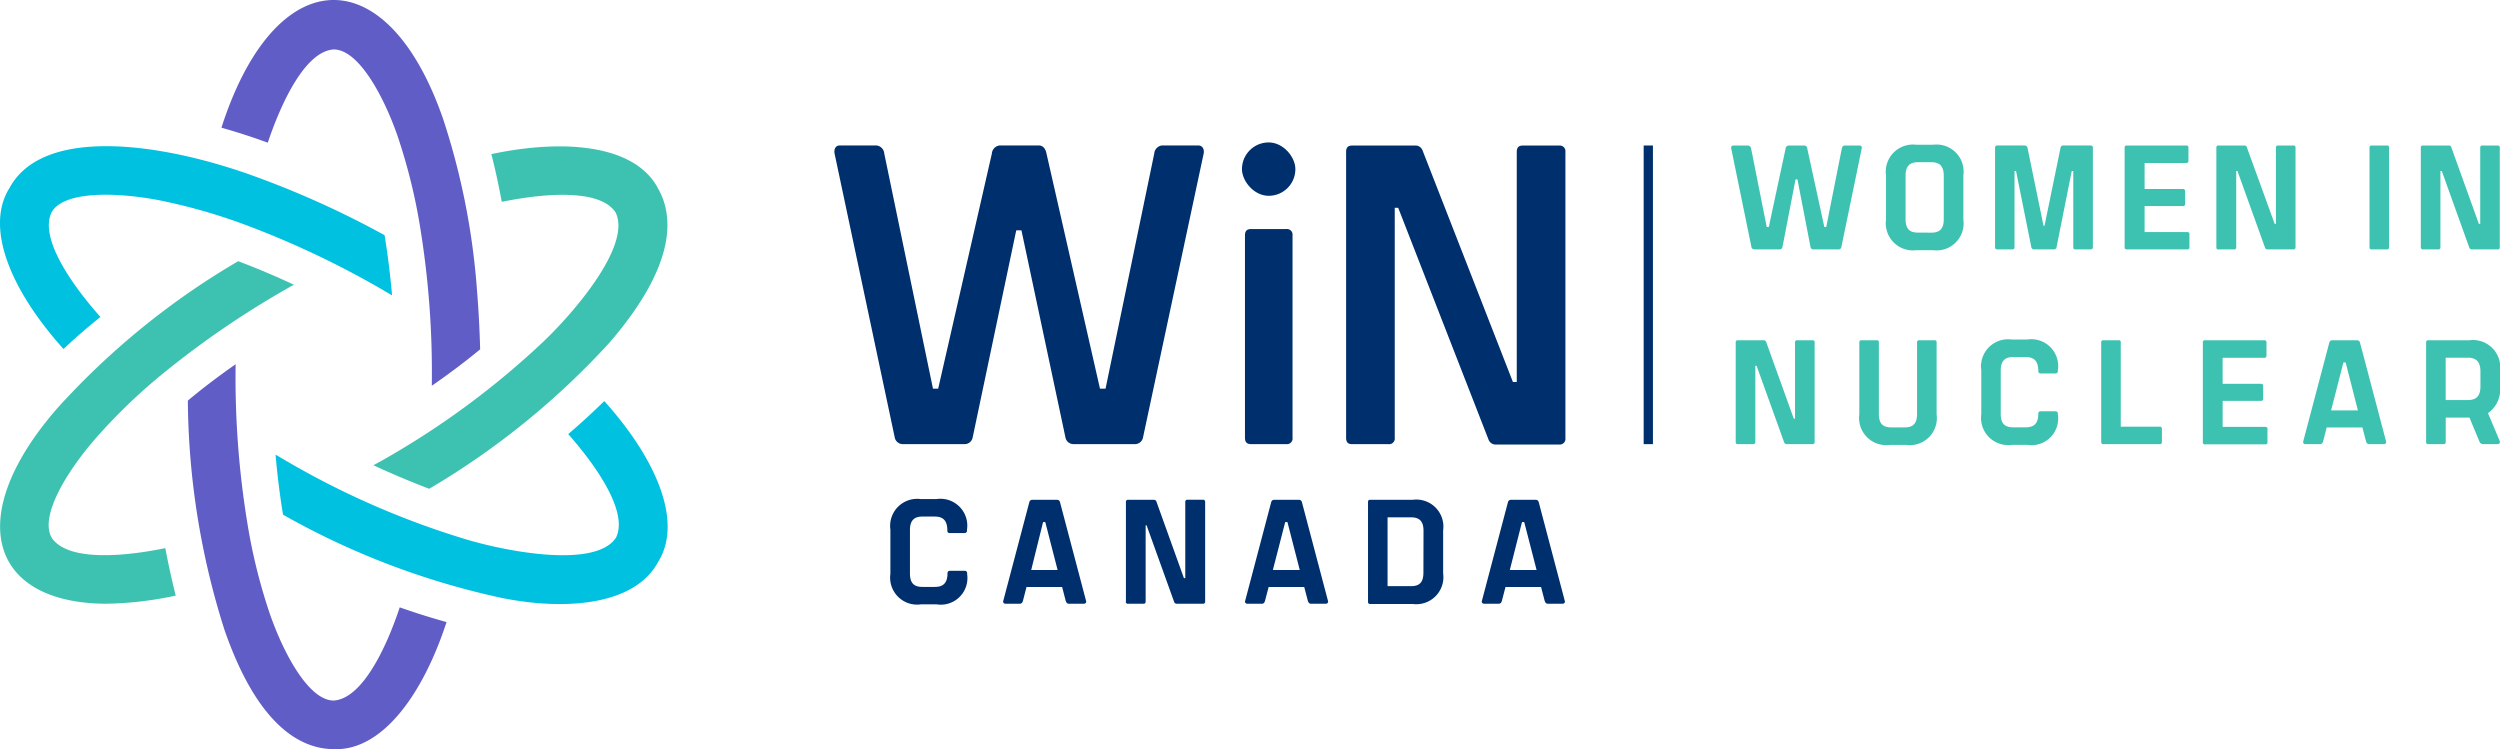 <?xml version="1.0" encoding="UTF-8"?> <svg xmlns="http://www.w3.org/2000/svg" width="200.208" height="60" viewBox="0 0 200.208 60"><defs><style>.a{fill:#00c1e0;}.b{fill:#3dc2b2;}.c{fill:#605dc7;}.d{fill:#002f6d;}</style></defs><g transform="translate(-1.801 -1.796)"><path class="a" d="M14.471,34.208c-3.333-.629-7.542-.75-8.529.962-1.012,2.029,1.517,5.712,3.9,8.4-1.033.833-2.008,1.667-2.954,2.567C2.542,41.3.6,36.338,2.571,33.225c2.758-5.067,12.583-3.525,19.858-.833A74.166,74.166,0,0,1,32.6,37.021c.254,1.554.454,3.167.6,4.821a72.237,72.237,0,0,0-11.571-5.583A45.3,45.3,0,0,0,14.471,34.208Z" transform="translate(0 -16.39)"></path><path class="b" d="M6.432,63.741A61.1,61.1,0,0,1,20.886,52c1.471.554,2.962,1.183,4.462,1.883a72.681,72.681,0,0,0-10.621,7.225,44.949,44.949,0,0,0-5.333,5.171c-2.212,2.558-4.433,6.137-3.442,7.867,1.25,1.871,5.6,1.55,9.1.833.242,1.3.525,2.571.833,3.8a28.2,28.2,0,0,1-5.621.654C.895,79.358-1.109,72.354,6.432,63.741Z" transform="translate(-0.011 -29.286)"></path><path class="c" d="M41.735,71.8a72.019,72.019,0,0,0,.954,12.812,44.858,44.858,0,0,0,1.8,7.221c1.112,3.183,3.117,6.9,5.1,6.9,2.237-.137,4.167-4.079,5.287-7.462q1.883.662,3.75,1.179c-2.021,6.167-5.337,10.325-9.021,10.175-2.5,0-6.021-1.667-8.75-9.512a61.838,61.838,0,0,1-2.946-18.4C39.085,73.725,40.381,72.75,41.735,71.8Z" transform="translate(-21.064 -40.836)"></path><path class="b" d="M78.047,57.35q-2.2-.833-4.467-1.883c.25-.142.5-.279.75-.417a66.285,66.285,0,0,0,12.8-9.429c2.575-2.437,7.154-7.808,5.833-10.416-1.25-1.867-5.6-1.55-9.108-.833-.242-1.325-.521-2.6-.833-3.825,6.35-1.333,11.608-.542,13.333,2.721,1.25,2.15,1.583,6.042-3.85,12.354A62.44,62.44,0,0,1,78.047,57.35Z" transform="translate(-41.872 -16.411)"></path><path class="a" d="M55.5,83.591a66.665,66.665,0,0,0,14.583,6.375c3.4,1.012,10.341,2.292,11.95-.146,1-2-1.458-5.625-3.821-8.3q1.517-1.3,2.887-2.646c4.333,4.833,6.275,9.783,4.3,12.9-1.883,3.5-7.529,3.9-12.625,2.842a61.953,61.953,0,0,1-17.4-6.642c-.258-1.55-.458-3.158-.6-4.808C55.009,83.3,55.251,83.449,55.5,83.591Z" transform="translate(-30.905 -44.96)"></path><path class="c" d="M44.581,11.36c4.392-12.754,13.154-12.75,17.545,0a57.09,57.09,0,0,1,2.712,13.829c.121,1.492.2,3.025.242,4.583q-1.812,1.492-3.871,2.917a72.5,72.5,0,0,0-.954-12.816,45.362,45.362,0,0,0-1.8-7.217c-1.112-3.187-3.117-6.9-5.1-6.9-2.233.137-4.142,4.079-5.283,7.467-.962-.354-2.237-.787-3.708-1.2C44.435,11.793,44.506,11.573,44.581,11.36Z" transform="translate(-24.827)"></path><path class="d" d="M191.748,30.4l-4.854,22.724a.654.654,0,0,1-.65.546h-4.917a.654.654,0,0,1-.65-.546L177.156,36.55h-.417l-3.487,16.575a.654.654,0,0,1-.65.546h-4.946a.658.658,0,0,1-.65-.546L162.19,30.4c-.067-.375.1-.65.417-.65h2.917a.7.7,0,0,1,.646.65l3.9,18.829h.417l4.3-18.829a.7.7,0,0,1,.65-.65h3.108c.342,0,.546.275.617.65l4.283,18.829h.446l3.9-18.829a.7.7,0,0,1,.646-.65H191.3C191.643,29.75,191.814,30.025,191.748,30.4Z" transform="translate(-93.554 -16.307)"></path><path class="d" d="M241.09,62.526v-16.2c0-.342.138-.512.479-.512h2.817a.454.454,0,0,1,.513.512v16.2a.454.454,0,0,1-.512.512h-2.8C241.227,63.039,241.09,62.868,241.09,62.526Z" transform="translate(-139.588 -25.675)"></path><path class="d" d="M260.53,53.166V30.279c0-.342.133-.512.475-.512h5.025a.6.6,0,0,1,.617.379L273.888,48.7h.308V30.279c0-.342.138-.512.479-.512h2.917a.454.454,0,0,1,.5.512V53.195a.454.454,0,0,1-.512.512h-5.025a.6.6,0,0,1-.612-.375L264.7,34.749h-.275V53.166a.454.454,0,0,1-.513.512h-2.917C260.663,53.678,260.53,53.507,260.53,53.166Z" transform="translate(-150.928 -16.314)"></path><rect class="d" width="4.279" height="4.275" rx="2.137" transform="translate(101.261 13.202)"></rect><rect class="d" width="0.742" height="23.916" transform="translate(133.431 13.448)"></rect><path class="d" d="M172.94,103.712v-3.546a2.164,2.164,0,0,1,2.433-2.446h1.25a2.151,2.151,0,0,1,2.45,2.458v.071a.183.183,0,0,1-.192.192h-1.187a.175.175,0,0,1-.192-.192c0-.892-.417-1.129-1.021-1.129h-.975c-.629,0-1,.275-1,1.083v3.467c0,.833.371,1.083,1,1.083h.987c.592,0,1.021-.225,1.021-1.1a.175.175,0,0,1,.192-.187h1.188a.179.179,0,0,1,.192.188v.071a2.135,2.135,0,0,1-2.45,2.425h-1.25A2.159,2.159,0,0,1,172.94,103.712Z" transform="translate(-99.833 -55.956)"></path><path class="d" d="M201.048,106.181h-1.2c-.117,0-.2-.108-.237-.238l-.283-1.1h-2.854l-.283,1.1c-.038.129-.108.238-.229.238h-1.192a.171.171,0,0,1-.154-.238l2.083-7.891a.233.233,0,0,1,.225-.192h2.008a.233.233,0,0,1,.225.192l2.083,7.891a.171.171,0,0,1-.187.238Zm-2.083-2.7-.987-3.837H197.8l-.95,3.837Z" transform="translate(-112.467 -56.038)"></path><path class="d" d="M218.2,106V98.037a.158.158,0,0,1,.179-.179h2.042a.208.208,0,0,1,.217.129l2.208,6.146h.108v-6.1a.158.158,0,0,1,.179-.179h1.233a.158.158,0,0,1,.179.179V106a.158.158,0,0,1-.179.179H222.28a.2.2,0,0,1-.212-.129L219.855,99.9h-.075V106a.154.154,0,0,1-.175.179h-1.212a.158.158,0,0,1-.2-.179Z" transform="translate(-126.232 -56.036)"></path><path class="d" d="M247.565,106.181h-1.2c-.121,0-.2-.108-.237-.238l-.288-1.1h-2.85l-.288,1.1c-.033.129-.108.238-.225.238h-1.212a.171.171,0,0,1-.154-.238l2.083-7.891a.242.242,0,0,1,.225-.192h2.012a.242.242,0,0,1,.225.192l2.083,7.891a.171.171,0,0,1-.175.238Zm-2.083-2.7-.987-3.837h-.179l-.987,3.837Z" transform="translate(-139.592 -56.038)"></path><path class="d" d="M270.754,100.308v3.442a2.167,2.167,0,0,1-2.437,2.45h-3.4a.158.158,0,0,1-.179-.179V98.037a.158.158,0,0,1,.179-.179h3.4A2.167,2.167,0,0,1,270.754,100.308Zm-1.571.033c0-.808-.367-1.079-1-1.079h-1.879v5.512h1.871c.629,0,1-.25,1-1.079Z" transform="translate(-153.382 -56.036)"></path><path class="d" d="M293.073,106.181h-1.2c-.121,0-.2-.108-.238-.238l-.287-1.1H288.5l-.287,1.1c-.033.129-.108.238-.225.238h-1.221a.171.171,0,0,1-.154-.238l2.083-7.891a.242.242,0,0,1,.225-.192h2.012a.242.242,0,0,1,.229.192l2.083,7.891a.171.171,0,0,1-.171.238Zm-2.083-2.7L290,99.643h-.179l-.975,3.837Z" transform="translate(-166.134 -56.038)"></path><path class="b" d="M344.994,30l-1.629,7.891a.225.225,0,0,1-.225.192h-2.021a.229.229,0,0,1-.225-.192l-1.046-5.417h-.154l-1.046,5.417a.242.242,0,0,1-.237.192H336.4a.242.242,0,0,1-.237-.192L334.544,30c-.021-.133.038-.237.154-.237h1.2a.267.267,0,0,1,.238.237l1.25,6.287h.167L338.9,30a.258.258,0,0,1,.237-.237h1.271a.242.242,0,0,1,.225.237L342,36.285h.154L343.4,30c.025-.133.108-.237.225-.237h1.212C344.961,29.76,345.019,29.86,344.994,30Z" transform="translate(-194.101 -16.312)"></path><path class="b" d="M364.3,35.612V32.07a2.174,2.174,0,0,1,2.437-2.45h1.321a2.168,2.168,0,0,1,2.437,2.45v3.542a2.167,2.167,0,0,1-2.437,2.45h-1.321A2.174,2.174,0,0,1,364.3,35.612Zm3.625,1.046c.629,0,1-.25,1-1.083V32.1c0-.808-.367-1.083-1-1.083h-1.058c-.633,0-1,.275-1,1.083v3.471c0,.833.367,1.083,1,1.083Z" transform="translate(-211.461 -16.231)"></path><path class="b" d="M385.258,37.9V29.932a.158.158,0,0,1,.179-.175h2.175a.225.225,0,0,1,.242.175l1.283,6.25h.083l1.283-6.25a.213.213,0,0,1,.237-.175H392.9c.121,0,.192.058.192.175V37.9c0,.121-.071.179-.192.179h-1.2a.158.158,0,0,1-.179-.179V31.8H391.4l-1.217,6.1a.208.208,0,0,1-.225.179h-1.571a.213.213,0,0,1-.225-.179l-1.225-6.1h-.121v6.1a.158.158,0,0,1-.179.179h-1.212a.158.158,0,0,1-.167-.179Z" transform="translate(-223.686 -16.31)"></path><path class="b" d="M410.158,37.9V29.933a.158.158,0,0,1,.179-.175h4.754a.158.158,0,0,1,.179.175v1.05a.158.158,0,0,1-.179.175h-3.333v2.083h3.067a.167.167,0,0,1,.179.187v1a.158.158,0,0,1-.179.179h-3.067v2.083h3.412a.158.158,0,0,1,.179.179V37.9a.158.158,0,0,1-.179.179h-4.833a.158.158,0,0,1-.179-.179Z" transform="translate(-238.211 -16.31)"></path><path class="b" d="M427.787,37.9V29.932a.154.154,0,0,1,.179-.175h2.046a.2.2,0,0,1,.213.129l2.233,6.146h.1v-6.1a.158.158,0,0,1,.179-.175h1.212a.154.154,0,0,1,.179.175V37.9a.158.158,0,0,1-.179.179h-2.046a.213.213,0,0,1-.213-.129l-2.212-6.15h-.1v6.1a.158.158,0,0,1-.179.179h-1.212a.158.158,0,0,1-.2-.179Z" transform="translate(-248.494 -16.309)"></path><path class="b" d="M457.227,37.9V29.932a.154.154,0,0,1,.175-.175h1.212a.154.154,0,0,1,.179.175V37.9a.158.158,0,0,1-.179.179H457.4a.154.154,0,0,1-.175-.179Z" transform="translate(-265.668 -16.309)"></path><path class="b" d="M467.088,37.9V29.933a.158.158,0,0,1,.179-.175h2.046a.2.2,0,0,1,.213.129l2.212,6.146h.108v-6.1a.154.154,0,0,1,.175-.175h1.217a.154.154,0,0,1,.175.175V37.9a.154.154,0,0,1-.175.179h-2.046a.217.217,0,0,1-.217-.129l-2.208-6.15h-.108v6.1a.158.158,0,0,1-.179.179h-1.212a.158.158,0,0,1-.179-.179Z" transform="translate(-271.421 -16.31)"></path><path class="b" d="M335.408,75.333V67.367a.158.158,0,0,1,.179-.179h2.042a.213.213,0,0,1,.217.133l2.212,6.146h.1v-6.1a.158.158,0,0,1,.179-.179h1.213a.158.158,0,0,1,.179.179v7.966a.154.154,0,0,1-.179.175h-2.046a.208.208,0,0,1-.212-.129l-2.212-6.146h-.1v6.1a.158.158,0,0,1-.179.175h-1.212a.154.154,0,0,1-.179-.175Z" transform="translate(-194.606 -38.145)"></path><path class="b" d="M359.168,73.121V67.367a.158.158,0,0,1,.179-.179h1.212a.154.154,0,0,1,.175.179v5.717c0,.833.371,1.083,1,1.083h1.058c.629,0,1-.25,1-1.083V67.367a.158.158,0,0,1,.179-.179h1.212a.154.154,0,0,1,.175.179v5.754a2.168,2.168,0,0,1-2.437,2.45H361.6A2.174,2.174,0,0,1,359.168,73.121Z" transform="translate(-208.467 -38.144)"></path><path class="b" d="M382.61,73.042V69.5a2.168,2.168,0,0,1,2.437-2.45h1.25a2.149,2.149,0,0,1,2.446,2.458v.075a.179.179,0,0,1-.187.187h-1.192a.175.175,0,0,1-.187-.187c0-.892-.417-1.129-1.025-1.129h-.983c-.633,0-1,.271-1,1.079V73c0,.833.367,1.083,1,1.083h.983c.6,0,1.025-.225,1.025-1.092a.175.175,0,0,1,.188-.192h1.192a.179.179,0,0,1,.188.192v.071a2.134,2.134,0,0,1-2.446,2.425h-1.25A2.173,2.173,0,0,1,382.61,73.042Z" transform="translate(-222.142 -38.065)"></path><path class="b" d="M405.658,75.333V67.367a.158.158,0,0,1,.179-.179h1.212a.154.154,0,0,1,.175.179v6.742h3.117a.158.158,0,0,1,.179.179v1.046a.158.158,0,0,1-.179.175h-4.5a.154.154,0,0,1-.179-.175Z" transform="translate(-235.586 -38.144)"></path><path class="b" d="M425.193,75.333V67.367a.154.154,0,0,1,.175-.179h4.742a.158.158,0,0,1,.179.179v1.046a.158.158,0,0,1-.179.179h-3.333v2.083h3.067c.121,0,.179.071.179.192v1a.154.154,0,0,1-.179.175h-3.067v2.083h3.412a.158.158,0,0,1,.179.179V75.35a.154.154,0,0,1-.179.175h-4.821a.154.154,0,0,1-.175-.192Z" transform="translate(-246.98 -38.144)"></path><path class="b" d="M450.944,75.511h-1.2c-.121,0-.2-.1-.237-.237l-.287-1.1h-2.858l-.283,1.1c-.037.133-.108.237-.225.237H444.64c-.121,0-.192-.1-.154-.237l2.083-7.891a.233.233,0,0,1,.225-.192H448.8a.242.242,0,0,1,.229.192l2.083,7.891a.171.171,0,0,1-.171.237Zm-2.083-2.7-.983-3.842H447.7l-.987,3.842Z" transform="translate(-258.231 -38.147)"></path><path class="b" d="M473.056,73.025l.929,2.2c.071.179,0,.283-.2.283h-1.092a.308.308,0,0,1-.312-.187l-.808-1.937h-1.9v1.95a.158.158,0,0,1-.179.175h-1.212a.154.154,0,0,1-.179-.175V67.367a.158.158,0,0,1,.179-.179h3.292a2.19,2.19,0,0,1,2.45,2.462v1.283A2.284,2.284,0,0,1,473.056,73.025Zm-3.387-1.046h1.771c.629,0,1.012-.262,1.012-1.1v-1.2c0-.808-.383-1.092-1.012-1.092h-1.771Z" transform="translate(-272.01 -38.145)"></path></g></svg> 